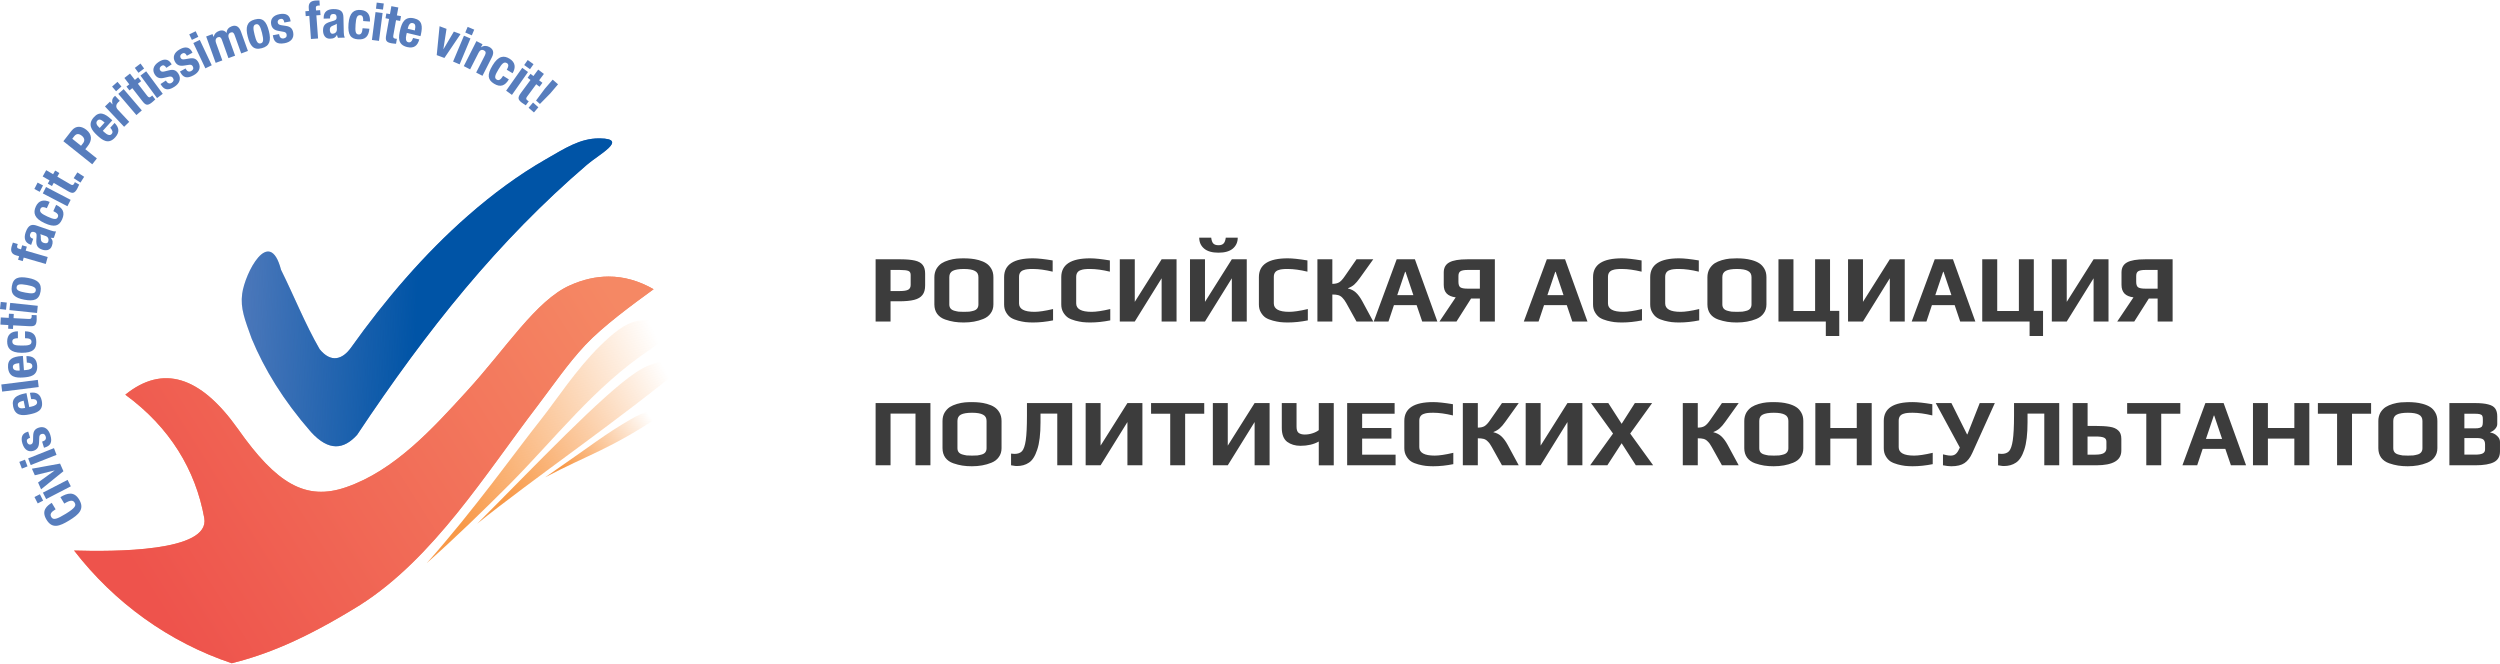 <?xml version="1.0" encoding="UTF-8"?> <svg xmlns="http://www.w3.org/2000/svg" xmlns:xlink="http://www.w3.org/1999/xlink" xmlns:xodm="http://www.corel.com/coreldraw/odm/2003" xml:space="preserve" width="501px" height="133px" version="1.1" style="shape-rendering:geometricPrecision; text-rendering:geometricPrecision; image-rendering:optimizeQuality; fill-rule:evenodd; clip-rule:evenodd" viewBox="0 0 438.72 116.32"> <defs> <style type="text/css"> .fil0 {fill:#3C3C3C;fill-rule:nonzero} .fil2 {fill:#577DBD;fill-rule:nonzero} .fil1 {fill:#F58C6B;fill-rule:nonzero} .fil7 {fill:url(#id0);fill-rule:nonzero} .fil6 {fill:url(#id1);fill-rule:nonzero} .fil5 {fill:url(#id2);fill-rule:nonzero} .fil3 {fill:url(#id3);fill-rule:nonzero} .fil4 {fill:url(#id4);fill-rule:nonzero} </style> <linearGradient id="id0" gradientUnits="userSpaceOnUse" x1="98.52" y1="81.78" x2="112.94" y2="71.41"> <stop offset="0" style="stop-opacity:1; stop-color:#F89948"></stop> <stop offset="1" style="stop-opacity:0; stop-color:#F89948"></stop> </linearGradient> <linearGradient id="id1" gradientUnits="userSpaceOnUse" xlink:href="#id0" x1="88.91" y1="87.78" x2="120.14" y2="71.26"> </linearGradient> <linearGradient id="id2" gradientUnits="userSpaceOnUse" xlink:href="#id0" x1="81.7" y1="93.74" x2="122.55" y2="75.82"> </linearGradient> <linearGradient id="id3" gradientUnits="userSpaceOnUse" x1="73.22" y1="53.56" x2="37.75" y2="52.37"> <stop offset="0" style="stop-opacity:1; stop-color:#0054A6"></stop> <stop offset="1" style="stop-opacity:0; stop-color:#0054A6"></stop> </linearGradient> <linearGradient id="id4" gradientUnits="userSpaceOnUse" x1="28.83" y1="108.13" x2="110.53" y2="56.47"> <stop offset="0" style="stop-opacity:1; stop-color:#EE534C"></stop> <stop offset="1" style="stop-opacity:1; stop-color:#F58864"></stop> </linearGradient> </defs> <g id="Слой_x0020_1">  <g id="_2475754800480"> <path class="fil0" d="M153.66 45.43l4.37 0c1.07,0 1.91,0.08 2.52,0.22 0.63,0.15 1.09,0.4 1.37,0.77 0.29,0.36 0.43,0.87 0.43,1.52l0 2.07c0,0.72 -0.15,1.28 -0.47,1.68 -0.3,0.4 -0.79,0.69 -1.46,0.86 -0.66,0.17 -1.56,0.25 -2.69,0.25l-1.45 0 0 3.55 -2.62 0 0 -10.92zm4.29 5.57c0.68,0 1.16,-0.08 1.44,-0.24 0.28,-0.16 0.42,-0.44 0.42,-0.84l0 -1.75c0,-0.35 -0.13,-0.59 -0.4,-0.7 -0.26,-0.11 -0.76,-0.17 -1.5,-0.17l-1.63 0 0 3.7 1.67 0zm11.18 5.52c-0.6,0 -1.16,-0.04 -1.68,-0.12 -0.51,-0.08 -1.03,-0.21 -1.58,-0.4 -0.6,-0.21 -1.06,-0.53 -1.4,-0.98 -0.33,-0.46 -0.5,-1.01 -0.5,-1.67l0 -4.77c0,-0.54 0.12,-1.02 0.35,-1.45 0.25,-0.42 0.56,-0.76 0.94,-1.01 0.34,-0.21 0.75,-0.39 1.25,-0.54 0.49,-0.14 0.95,-0.23 1.38,-0.27 0.39,-0.03 0.8,-0.05 1.24,-0.05 0.52,0 0.97,0.03 1.35,0.07 0.38,0.04 0.8,0.11 1.28,0.24 0.53,0.15 0.98,0.34 1.32,0.57 0.35,0.22 0.64,0.54 0.88,0.94 0.25,0.42 0.37,0.91 0.37,1.5l0 4.77c0,0.61 -0.16,1.13 -0.49,1.57 -0.31,0.44 -0.75,0.77 -1.31,0.99 -1.01,0.41 -2.14,0.61 -3.4,0.61zm0.03 -1.87c0.37,0 0.68,-0.01 0.93,-0.03 0.26,-0.04 0.52,-0.09 0.79,-0.17 0.27,-0.08 0.47,-0.21 0.61,-0.39 0.14,-0.19 0.21,-0.43 0.21,-0.71l0 -4.79c0,-0.51 -0.2,-0.88 -0.62,-1.09 -0.41,-0.23 -1.06,-0.34 -1.93,-0.34 -0.88,0 -1.52,0.11 -1.94,0.32 -0.41,0.21 -0.62,0.58 -0.62,1.11l0 4.79c0,0.28 0.07,0.52 0.22,0.71 0.15,0.18 0.36,0.31 0.64,0.39 0.27,0.08 0.53,0.13 0.77,0.17 0.26,0.02 0.57,0.03 0.94,0.03zm12.11 1.87c-0.5,0 -0.94,-0.03 -1.33,-0.07 -0.38,-0.05 -0.8,-0.13 -1.26,-0.25 -0.52,-0.14 -0.94,-0.31 -1.28,-0.52 -0.34,-0.23 -0.62,-0.54 -0.84,-0.93 -0.24,-0.39 -0.35,-0.86 -0.35,-1.4l0 -4.79c0,-2.2 1.68,-3.3 5.06,-3.3 0.86,0 2.02,0.13 3.46,0.37l0 1.97c-1.3,-0.31 -2.44,-0.47 -3.43,-0.47 -0.41,0 -0.74,0.01 -0.97,0.04 -0.23,0.02 -0.46,0.07 -0.71,0.16 -0.53,0.18 -0.79,0.58 -0.79,1.2l0 4.64c0,0.99 0.9,1.48 2.71,1.48 0.77,0 1.86,-0.16 3.26,-0.49l0 1.99c-1.2,0.24 -2.38,0.37 -3.53,0.37zm10.03 0c-0.49,0 -0.93,-0.03 -1.32,-0.07 -0.39,-0.05 -0.81,-0.13 -1.27,-0.25 -0.51,-0.14 -0.94,-0.31 -1.27,-0.52 -0.34,-0.23 -0.62,-0.54 -0.85,-0.93 -0.23,-0.39 -0.35,-0.86 -0.35,-1.4l0 -4.79c0,-2.2 1.69,-3.3 5.06,-3.3 0.87,0 2.02,0.13 3.47,0.37l0 1.97c-1.3,-0.31 -2.44,-0.47 -3.43,-0.47 -0.42,0 -0.74,0.01 -0.98,0.04 -0.22,0.02 -0.46,0.07 -0.7,0.16 -0.53,0.18 -0.8,0.58 -0.8,1.2l0 4.64c0,0.99 0.91,1.48 2.71,1.48 0.78,0 1.87,-0.16 3.27,-0.49l0 1.99c-1.2,0.24 -2.38,0.37 -3.54,0.37zm5.21 -11.09l2.63 0 0 7.47 4.71 -7.47 2.62 0 0 10.92 -2.62 0 0 -7.59 -4.71 7.59 -2.63 0 0 -10.92zm12.32 0l2.63 0 0 7.47 4.71 -7.47 2.62 0 0 10.92 -2.62 0 0 -7.59 -4.71 7.59 -2.63 0 0 -10.92zm5 -1.16c-1.11,0 -1.95,-0.24 -2.52,-0.72 -0.58,-0.49 -0.86,-1.13 -0.86,-1.92l2.1 0c0.06,0.48 0.18,0.83 0.37,1.03 0.2,0.2 0.5,0.3 0.91,0.3 0.4,0 0.7,-0.1 0.89,-0.3 0.2,-0.2 0.33,-0.55 0.39,-1.03l2.1 0c0,0.79 -0.29,1.43 -0.86,1.92 -0.57,0.48 -1.41,0.72 -2.52,0.72zm12.15 12.25c-0.49,0 -0.94,-0.03 -1.33,-0.07 -0.38,-0.05 -0.8,-0.13 -1.26,-0.25 -0.52,-0.14 -0.94,-0.31 -1.28,-0.52 -0.34,-0.23 -0.62,-0.54 -0.84,-0.93 -0.24,-0.39 -0.35,-0.86 -0.35,-1.4l0 -4.79c0,-2.2 1.68,-3.3 5.06,-3.3 0.86,0 2.02,0.13 3.46,0.37l0 1.97c-1.3,-0.31 -2.44,-0.47 -3.43,-0.47 -0.41,0 -0.74,0.01 -0.97,0.04 -0.23,0.02 -0.46,0.07 -0.71,0.16 -0.53,0.18 -0.79,0.58 -0.79,1.2l0 4.64c0,0.99 0.9,1.48 2.71,1.48 0.77,0 1.86,-0.16 3.26,-0.49l0 1.99c-1.2,0.24 -2.38,0.37 -3.53,0.37zm5.21 -11.09l2.62 0 0 4.31c0.5,0 0.89,-0.09 1.2,-0.27 0.3,-0.19 0.63,-0.55 0.99,-1.08l2.05 -2.96 2.94 0 -2.35 3.28c-0.36,0.51 -0.69,0.89 -0.99,1.16 -0.29,0.26 -0.66,0.47 -1.1,0.64l0 0.04c0.56,0.13 1.03,0.37 1.4,0.72 0.38,0.35 0.75,0.85 1.11,1.51l1.93 3.57 -2.94 0 -1.78 -3.21c-0.24,-0.43 -0.47,-0.75 -0.69,-0.96 -0.21,-0.23 -0.46,-0.38 -0.73,-0.46 -0.26,-0.08 -0.61,-0.11 -1.04,-0.11l0 4.74 -2.62 0 0 -10.92zm13.91 0l3.2 0 3.94 10.92 -2.66 0 -0.98 -2.88 -3.98 0 -0.96 2.88 -2.59 0 4.03 -10.92zm2.93 6.29l-1.38 -4.1 -0.07 0 -1.38 4.1 2.83 0zm7.43 0.39c-0.7,-0.09 -1.23,-0.31 -1.58,-0.67 -0.35,-0.36 -0.52,-0.87 -0.52,-1.53l0 -2.17c0,-0.83 0.33,-1.42 0.98,-1.77 0.65,-0.36 1.7,-0.54 3.16,-0.54l4.83 0 0 10.92 -2.63 0 0 -4.04 -1.54 0 -2.56 4.04 -2.99 0 2.85 -4.24zm4.24 -1.53l0 -3.28 -2.17 0c-0.58,0 -1,0.08 -1.24,0.23 -0.24,0.15 -0.35,0.43 -0.35,0.83l0 1.03c0,0.47 0.11,0.79 0.33,0.95 0.23,0.16 0.65,0.24 1.26,0.24l2.17 0zm11.75 -5.15l3.2 0 3.93 10.92 -2.66 0 -0.97 -2.88 -3.99 0 -0.96 2.88 -2.59 0 4.04 -10.92zm2.93 6.29l-1.38 -4.1 -0.07 0 -1.38 4.1 2.83 0zm10.24 4.8c-0.49,0 -0.94,-0.03 -1.33,-0.07 -0.38,-0.05 -0.8,-0.13 -1.26,-0.25 -0.52,-0.14 -0.94,-0.31 -1.28,-0.52 -0.34,-0.23 -0.62,-0.54 -0.84,-0.93 -0.24,-0.39 -0.35,-0.86 -0.35,-1.4l0 -4.79c0,-2.2 1.68,-3.3 5.06,-3.3 0.86,0 2.02,0.13 3.46,0.37l0 1.97c-1.3,-0.31 -2.44,-0.47 -3.43,-0.47 -0.41,0 -0.74,0.01 -0.97,0.04 -0.23,0.02 -0.46,0.07 -0.71,0.16 -0.52,0.18 -0.79,0.58 -0.79,1.2l0 4.64c0,0.99 0.9,1.48 2.71,1.48 0.77,0 1.86,-0.16 3.26,-0.49l0 1.99c-1.2,0.24 -2.37,0.37 -3.53,0.37zm10.04 0c-0.5,0 -0.94,-0.03 -1.33,-0.07 -0.38,-0.05 -0.8,-0.13 -1.26,-0.25 -0.52,-0.14 -0.95,-0.31 -1.28,-0.52 -0.34,-0.23 -0.62,-0.54 -0.84,-0.93 -0.24,-0.39 -0.36,-0.86 -0.36,-1.4l0 -4.79c0,-2.2 1.69,-3.3 5.07,-3.3 0.86,0 2.01,0.13 3.46,0.37l0 1.97c-1.3,-0.31 -2.44,-0.47 -3.43,-0.47 -0.42,0 -0.74,0.01 -0.98,0.04 -0.22,0.02 -0.46,0.07 -0.7,0.16 -0.53,0.18 -0.79,0.58 -0.79,1.2l0 4.64c0,0.99 0.9,1.48 2.71,1.48 0.77,0 1.86,-0.16 3.26,-0.49l0 1.99c-1.2,0.24 -2.38,0.37 -3.53,0.37zm10.13 0c-0.6,0 -1.16,-0.04 -1.68,-0.12 -0.5,-0.08 -1.03,-0.21 -1.58,-0.4 -0.59,-0.21 -1.06,-0.53 -1.4,-0.98 -0.33,-0.46 -0.5,-1.01 -0.5,-1.67l0 -4.77c0,-0.54 0.12,-1.02 0.35,-1.45 0.25,-0.42 0.56,-0.76 0.94,-1.01 0.34,-0.21 0.76,-0.39 1.25,-0.54 0.49,-0.14 0.95,-0.23 1.38,-0.27 0.39,-0.03 0.81,-0.05 1.24,-0.05 0.52,0 0.97,0.03 1.35,0.07 0.38,0.04 0.81,0.11 1.28,0.24 0.54,0.15 0.98,0.34 1.33,0.57 0.34,0.22 0.64,0.54 0.87,0.94 0.25,0.42 0.37,0.91 0.37,1.5l0 4.77c0,0.61 -0.16,1.13 -0.49,1.57 -0.31,0.44 -0.75,0.77 -1.31,0.99 -1.01,0.41 -2.14,0.61 -3.4,0.61zm0.04 -1.87c0.37,0 0.68,-0.01 0.92,-0.03 0.26,-0.04 0.52,-0.09 0.79,-0.17 0.27,-0.08 0.47,-0.21 0.61,-0.39 0.14,-0.19 0.22,-0.43 0.22,-0.71l0 -4.79c0,-0.51 -0.21,-0.88 -0.63,-1.09 -0.41,-0.23 -1.06,-0.34 -1.93,-0.34 -0.87,0 -1.52,0.11 -1.93,0.32 -0.42,0.21 -0.63,0.58 -0.63,1.11l0 4.79c0,0.28 0.08,0.52 0.22,0.71 0.15,0.18 0.36,0.31 0.64,0.39 0.27,0.08 0.53,0.13 0.77,0.17 0.26,0.02 0.58,0.03 0.95,0.03zm15.58 1.7l-8.31 0 0 -10.92 2.63 0 0 9.07 3.8 0 0 -9.07 2.62 0 0 9.05 1.62 0 0 4.41 -2.36 0 0 -2.54zm3.9 -10.92l2.62 0 0 7.47 4.71 -7.47 2.62 0 0 10.92 -2.62 0 0 -7.59 -4.71 7.59 -2.62 0 0 -10.92zm15.21 0l3.2 0 3.93 10.92 -2.66 0 -0.97 -2.88 -3.99 0 -0.96 2.88 -2.59 0 4.04 -10.92zm2.93 6.29l-1.38 -4.1 -0.07 0 -1.38 4.1 2.83 0zm13.72 4.63l-8.31 0 0 -10.92 2.63 0 0 9.07 3.8 0 0 -9.07 2.62 0 0 9.05 1.62 0 0 4.41 -2.36 0 0 -2.54zm3.9 -10.92l2.62 0 0 7.47 4.71 -7.47 2.62 0 0 10.92 -2.62 0 0 -7.59 -4.71 7.59 -2.62 0 0 -10.92zm14.33 6.68c-0.7,-0.09 -1.23,-0.31 -1.58,-0.67 -0.34,-0.36 -0.52,-0.87 -0.52,-1.53l0 -2.17c0,-0.83 0.33,-1.42 0.98,-1.77 0.65,-0.36 1.7,-0.54 3.16,-0.54l4.83 0 0 10.92 -2.63 0 0 -4.04 -1.54 0 -2.56 4.04 -2.99 0 2.85 -4.24zm4.24 -1.53l0 -3.28 -2.17 0c-0.58,0 -1,0.08 -1.24,0.23 -0.24,0.15 -0.35,0.43 -0.35,0.83l0 1.03c0,0.47 0.11,0.79 0.33,0.95 0.23,0.16 0.65,0.24 1.26,0.24l2.17 0zm-224.98 20.08l9.62 0 0 10.92 -2.62 0 0 -9.07 -4.38 0 0 9.07 -2.62 0 0 -10.92zm16.9 11.09c-0.6,0 -1.17,-0.04 -1.68,-0.12 -0.51,-0.08 -1.03,-0.21 -1.58,-0.4 -0.6,-0.21 -1.06,-0.53 -1.4,-0.98 -0.33,-0.46 -0.5,-1.01 -0.5,-1.67l0 -4.77c0,-0.54 0.11,-1.02 0.35,-1.45 0.25,-0.42 0.56,-0.76 0.94,-1.01 0.34,-0.21 0.75,-0.39 1.25,-0.54 0.49,-0.14 0.95,-0.23 1.38,-0.27 0.39,-0.03 0.8,-0.05 1.24,-0.05 0.52,0 0.96,0.03 1.35,0.07 0.38,0.04 0.8,0.11 1.27,0.24 0.54,0.15 0.99,0.34 1.33,0.57 0.35,0.22 0.64,0.54 0.88,0.94 0.24,0.42 0.37,0.91 0.37,1.5l0 4.77c0,0.61 -0.16,1.13 -0.49,1.57 -0.31,0.44 -0.75,0.77 -1.31,0.99 -1.01,0.41 -2.14,0.61 -3.4,0.61zm0.03 -1.87c0.37,0 0.68,-0.01 0.93,-0.03 0.26,-0.04 0.52,-0.09 0.79,-0.17 0.27,-0.08 0.47,-0.21 0.61,-0.39 0.14,-0.19 0.21,-0.42 0.21,-0.71l0 -4.79c0,-0.51 -0.2,-0.88 -0.62,-1.09 -0.41,-0.23 -1.06,-0.34 -1.93,-0.34 -0.88,0 -1.52,0.11 -1.94,0.32 -0.41,0.21 -0.62,0.58 -0.62,1.11l0 4.79c0,0.29 0.07,0.52 0.22,0.71 0.15,0.18 0.36,0.31 0.64,0.39 0.27,0.08 0.53,0.13 0.77,0.17 0.26,0.02 0.57,0.03 0.94,0.03zm7.85 1.83c-0.18,0 -0.37,-0.02 -0.57,-0.06 -0.2,-0.04 -0.35,-0.06 -0.44,-0.07l0 -2.05c0.25,0.03 0.46,0.05 0.62,0.05 0.57,0 1,-0.16 1.3,-0.47 0.3,-0.33 0.52,-0.97 0.66,-1.92 0.14,-0.95 0.21,-2.4 0.21,-4.34l0 -2.19 7.94 0 0 10.92 -2.62 0 0 -9.07 -2.94 0 0 1.52c0,2.07 -0.19,3.67 -0.58,4.81 -0.37,1.13 -0.85,1.89 -1.46,2.28 -0.59,0.4 -1.3,0.59 -2.12,0.59zm12.08 -11.05l2.62 0 0 7.47 4.71 -7.47 2.63 0 0 10.92 -2.63 0 0 -7.59 -4.71 7.59 -2.62 0 0 -10.92zm14.84 1.87l-3.36 0 0 -1.87 9.33 0 0 1.87 -3.35 0 0 9.05 -2.62 0 0 -9.05zm7.48 -1.87l2.62 0 0 7.47 4.71 -7.47 2.63 0 0 10.92 -2.63 0 0 -7.59 -4.71 7.59 -2.62 0 0 -10.92zm18.59 6.75c-0.89,0.5 -1.96,0.75 -3.21,0.75 -0.92,0 -1.7,-0.23 -2.34,-0.7 -0.62,-0.48 -0.94,-1.3 -0.94,-2.44l0 -4.36 2.59 0 0 4.16c0,0.54 0.13,0.9 0.39,1.09 0.27,0.18 0.62,0.27 1.04,0.27 0.47,0 0.93,-0.07 1.38,-0.22 0.45,-0.14 0.81,-0.33 1.09,-0.55l0 -4.75 2.63 0 0 10.92 -2.63 0 0 -4.17zm4.98 -6.75l8.33 0 0 1.87 -5.7 0 0 2.51 5.14 0 0 1.86 -5.14 0 0 2.81 5.87 0 0 1.87 -8.5 0 0 -10.92zm15.1 11.09c-0.5,0 -0.94,-0.03 -1.33,-0.07 -0.39,-0.05 -0.81,-0.13 -1.26,-0.25 -0.52,-0.14 -0.95,-0.31 -1.28,-0.52 -0.34,-0.23 -0.62,-0.54 -0.84,-0.93 -0.24,-0.39 -0.36,-0.86 -0.36,-1.4l0 -4.79c0,-2.2 1.69,-3.3 5.07,-3.3 0.86,0 2.01,0.13 3.46,0.37l0 1.97c-1.3,-0.31 -2.44,-0.47 -3.43,-0.47 -0.42,0 -0.74,0.01 -0.98,0.04 -0.22,0.02 -0.46,0.07 -0.7,0.16 -0.53,0.18 -0.79,0.58 -0.79,1.2l0 4.64c0,0.99 0.9,1.48 2.7,1.48 0.78,0 1.87,-0.16 3.27,-0.49l0 1.99c-1.2,0.24 -2.38,0.37 -3.53,0.37zm5.2 -11.09l2.63 0 0 4.31c0.49,0 0.89,-0.09 1.19,-0.27 0.3,-0.19 0.64,-0.55 0.99,-1.08l2.06 -2.96 2.94 0 -2.35 3.28c-0.36,0.51 -0.69,0.89 -1,1.16 -0.29,0.26 -0.65,0.47 -1.09,0.64l0 0.04c0.56,0.13 1.03,0.37 1.4,0.72 0.38,0.35 0.75,0.85 1.11,1.51l1.93 3.57 -2.94 0 -1.79 -3.21c-0.23,-0.43 -0.46,-0.75 -0.69,-0.96 -0.21,-0.23 -0.45,-0.38 -0.72,-0.46 -0.27,-0.07 -0.62,-0.11 -1.04,-0.11l0 4.74 -2.63 0 0 -10.92zm11.03 0l2.62 0 0 7.47 4.71 -7.47 2.62 0 0 10.92 -2.62 0 0 -7.59 -4.71 7.59 -2.62 0 0 -10.92zm15.33 5.35l-3.86 -5.35 3.03 0 2.34 3.64 2.32 -3.64 3.03 0 -3.85 5.35 4.03 5.57 -3.04 0 -2.49 -3.87 -2.51 3.87 -3.02 0 4.02 -5.57zm12.24 -5.35l2.63 0 0 4.31c0.49,0 0.89,-0.09 1.19,-0.27 0.31,-0.19 0.64,-0.55 1,-1.08l2.05 -2.96 2.94 0 -2.35 3.28c-0.36,0.51 -0.69,0.89 -1,1.16 -0.29,0.26 -0.65,0.47 -1.09,0.64l0 0.04c0.56,0.13 1.03,0.37 1.4,0.72 0.38,0.35 0.75,0.85 1.11,1.51l1.93 3.57 -2.94 0 -1.79 -3.21c-0.23,-0.43 -0.46,-0.75 -0.69,-0.96 -0.21,-0.23 -0.45,-0.38 -0.72,-0.46 -0.27,-0.07 -0.61,-0.11 -1.04,-0.11l0 4.74 -2.63 0 0 -10.92zm15.96 11.09c-0.61,0 -1.17,-0.04 -1.69,-0.12 -0.5,-0.08 -1.03,-0.21 -1.58,-0.4 -0.59,-0.21 -1.06,-0.53 -1.39,-0.98 -0.34,-0.46 -0.51,-1.01 -0.51,-1.67l0 -4.77c0,-0.54 0.12,-1.02 0.35,-1.45 0.25,-0.42 0.57,-0.76 0.95,-1.01 0.33,-0.21 0.75,-0.39 1.24,-0.54 0.49,-0.14 0.95,-0.23 1.38,-0.27 0.39,-0.03 0.81,-0.05 1.25,-0.05 0.51,0 0.96,0.03 1.34,0.07 0.38,0.04 0.81,0.11 1.28,0.24 0.54,0.15 0.98,0.34 1.33,0.57 0.35,0.22 0.64,0.54 0.87,0.94 0.25,0.42 0.37,0.91 0.37,1.5l0 4.77c0,0.61 -0.16,1.13 -0.49,1.57 -0.31,0.44 -0.75,0.77 -1.31,0.99 -1.01,0.41 -2.14,0.61 -3.39,0.61zm0.03 -1.87c0.37,0 0.68,-0.01 0.92,-0.03 0.26,-0.04 0.53,-0.09 0.79,-0.17 0.27,-0.08 0.48,-0.21 0.61,-0.39 0.15,-0.19 0.22,-0.42 0.22,-0.71l0 -4.79c0,-0.51 -0.21,-0.88 -0.62,-1.09 -0.42,-0.23 -1.06,-0.34 -1.94,-0.34 -0.87,0 -1.52,0.11 -1.93,0.32 -0.42,0.21 -0.62,0.58 -0.62,1.11l0 4.79c0,0.29 0.07,0.52 0.21,0.71 0.15,0.18 0.36,0.31 0.64,0.39 0.27,0.08 0.53,0.13 0.78,0.17 0.26,0.02 0.57,0.03 0.94,0.03zm7.27 -9.22l2.63 0 0 4.38 4.64 0 0 -4.38 2.62 0 0 10.92 -2.62 0 0 -4.68 -4.64 0 0 4.68 -2.63 0 0 -10.92zm17.07 11.09c-0.49,0 -0.94,-0.03 -1.33,-0.07 -0.38,-0.05 -0.8,-0.13 -1.26,-0.25 -0.52,-0.14 -0.94,-0.31 -1.28,-0.52 -0.34,-0.23 -0.62,-0.54 -0.84,-0.93 -0.24,-0.39 -0.35,-0.86 -0.35,-1.4l0 -4.79c0,-2.2 1.68,-3.3 5.06,-3.3 0.86,0 2.02,0.13 3.46,0.37l0 1.97c-1.3,-0.31 -2.44,-0.47 -3.43,-0.47 -0.41,0 -0.74,0.01 -0.97,0.04 -0.23,0.02 -0.46,0.07 -0.71,0.16 -0.53,0.18 -0.79,0.58 -0.79,1.2l0 4.64c0,0.99 0.9,1.48 2.71,1.48 0.77,0 1.86,-0.16 3.26,-0.49l0 1.99c-1.2,0.24 -2.38,0.37 -3.53,0.37zm6.79 0c-0.4,0 -0.89,-0.06 -1.46,-0.17l0 -1.92c0.23,0.06 0.46,0.11 0.69,0.15 0.23,0.05 0.45,0.07 0.67,0.07 0.31,0 0.57,-0.07 0.79,-0.22 0.22,-0.16 0.41,-0.39 0.57,-0.71l0.24 -0.48 -4.23 -7.81 2.75 0 2.74 5.49 0.07 0 2.16 -5.49 2.65 0 -3.96 8.77c-0.36,0.8 -0.81,1.39 -1.36,1.76 -0.55,0.37 -1.32,0.56 -2.32,0.56zm9.22 -0.04c-0.18,0 -0.37,-0.02 -0.57,-0.06 -0.2,-0.04 -0.35,-0.06 -0.44,-0.07l0 -2.05c0.25,0.03 0.46,0.05 0.63,0.05 0.56,0 0.99,-0.16 1.29,-0.47 0.3,-0.33 0.52,-0.97 0.66,-1.92 0.14,-0.95 0.22,-2.4 0.22,-4.34l0 -2.19 7.93 0 0 10.92 -2.62 0 0 -9.07 -2.94 0 0 1.52c0,2.07 -0.19,3.67 -0.57,4.81 -0.37,1.13 -0.86,1.89 -1.47,2.28 -0.59,0.4 -1.3,0.59 -2.12,0.59zm12.08 -11.05l2.62 0 0 4.01 1.31 0c1.08,0 1.93,0.05 2.56,0.15 0.64,0.09 1.14,0.3 1.5,0.64 0.37,0.32 0.55,0.81 0.55,1.48l0 2.05c0,1.73 -1.47,2.59 -4.4,2.59l-4.14 0 0 -10.92zm4.02 9.05c0.66,0 1.14,-0.09 1.44,-0.27 0.31,-0.19 0.46,-0.47 0.46,-0.86l0 -1.16c0,-0.34 -0.15,-0.58 -0.44,-0.7 -0.29,-0.13 -0.77,-0.19 -1.43,-0.19l-1.44 0 0 3.18 1.41 0zm8.9 -7.18l-3.36 0 0 -1.87 9.33 0 0 1.87 -3.35 0 0 9.05 -2.62 0 0 -9.05zm10.37 -1.87l3.2 0 3.94 10.92 -2.66 0 -0.98 -2.88 -3.98 0 -0.96 2.88 -2.59 0 4.03 -10.92zm2.93 6.29l-1.38 -4.1 -0.07 0 -1.38 4.1 2.83 0zm5.42 -6.29l2.62 0 0 4.38 4.64 0 0 -4.38 2.63 0 0 10.92 -2.63 0 0 -4.68 -4.64 0 0 4.68 -2.62 0 0 -10.92zm14.76 1.87l-3.37 0 0 -1.87 9.34 0 0 1.87 -3.35 0 0 9.05 -2.62 0 0 -9.05zm12.4 9.22c-0.6,0 -1.16,-0.04 -1.68,-0.12 -0.5,-0.08 -1.03,-0.21 -1.58,-0.4 -0.59,-0.21 -1.06,-0.53 -1.4,-0.98 -0.33,-0.46 -0.5,-1.01 -0.5,-1.67l0 -4.77c0,-0.54 0.12,-1.02 0.35,-1.45 0.25,-0.42 0.56,-0.76 0.95,-1.01 0.33,-0.21 0.75,-0.39 1.24,-0.54 0.49,-0.14 0.95,-0.23 1.38,-0.27 0.39,-0.03 0.81,-0.05 1.24,-0.05 0.52,0 0.97,0.03 1.35,0.07 0.38,0.04 0.81,0.11 1.28,0.24 0.54,0.15 0.98,0.34 1.33,0.57 0.35,0.22 0.64,0.54 0.87,0.94 0.25,0.42 0.37,0.91 0.37,1.5l0 4.77c0,0.61 -0.16,1.13 -0.49,1.57 -0.31,0.44 -0.75,0.77 -1.31,0.99 -1.01,0.41 -2.14,0.61 -3.4,0.61zm0.04 -1.87c0.37,0 0.68,-0.01 0.92,-0.03 0.26,-0.04 0.52,-0.09 0.79,-0.17 0.27,-0.08 0.47,-0.21 0.61,-0.39 0.15,-0.19 0.22,-0.42 0.22,-0.71l0 -4.79c0,-0.51 -0.21,-0.88 -0.62,-1.09 -0.42,-0.23 -1.06,-0.34 -1.94,-0.34 -0.87,0 -1.52,0.11 -1.93,0.32 -0.42,0.21 -0.63,0.58 -0.63,1.11l0 4.79c0,0.29 0.08,0.52 0.22,0.71 0.15,0.18 0.36,0.31 0.64,0.39 0.27,0.08 0.53,0.13 0.78,0.17 0.25,0.02 0.57,0.03 0.94,0.03zm7.27 -9.22l4.43 0c1.04,0 1.84,0.08 2.4,0.24 0.57,0.14 0.98,0.38 1.21,0.72 0.24,0.33 0.36,0.79 0.36,1.38l0 1.35c0,0.3 -0.13,0.58 -0.37,0.85 -0.24,0.27 -0.52,0.46 -0.84,0.56l0 0.08c0.42,0.05 0.81,0.23 1.16,0.56 0.35,0.31 0.53,0.67 0.53,1.06l0 1.68c0,0.89 -0.35,1.51 -1.05,1.88 -0.71,0.37 -1.8,0.56 -3.29,0.56l-4.54 0 0 -10.92zm4.43 4.44c0.41,0 0.72,-0.03 0.92,-0.1 0.2,-0.07 0.34,-0.17 0.41,-0.32 0.07,-0.15 0.11,-0.38 0.11,-0.67l0 -0.54c0,-0.26 -0.03,-0.45 -0.1,-0.57 -0.06,-0.13 -0.2,-0.23 -0.42,-0.29 -0.2,-0.05 -0.52,-0.08 -0.97,-0.08l-1.75 0 0 2.57 1.8 0zm0.06 4.61c0.64,0 1.1,-0.07 1.37,-0.22 0.27,-0.14 0.4,-0.38 0.4,-0.7l0 -0.88c0,-0.4 -0.11,-0.69 -0.32,-0.86 -0.2,-0.16 -0.57,-0.25 -1.09,-0.25l-2.22 0 0 2.91 1.86 0z"></path> <path class="fil1" d="M100 50.01c-5.93,2.65 -11.09,10.93 -18.09,18.58 -5.99,6.56 -12.66,13.91 -21.18,16.84 -7.06,2.44 -12.22,-0.61 -18.99,-10.25 -6.61,-9.3 -13.19,-11.29 -19.75,-5.99 7.83,5.72 12.33,13.21 13.85,21.64 1.11,5.98 -16.04,5.91 -22.84,5.71 7.02,9.1 16.61,16.07 27.67,19.78 5.75,-1.45 12.33,-3.91 22.51,-10.22 12.94,-8.23 22.02,-23.03 31.19,-35.02 2.74,-3.6 5.23,-7.28 8.32,-10.59 3.1,-3.3 8.24,-7.07 12.01,-9.81 -2.63,-1.5 -5.26,-2.22 -7.89,-2.22 -2.27,0 -4.54,0.53 -6.81,1.55z"></path> <path class="fil2" d="M95.7 27.93c-4.59,2.63 -9.13,5.95 -13.6,9.87 -7.67,6.72 -14.57,14.8 -20.49,23.12 -1.55,2.17 -3.57,2.69 -5.52,0.28 -2.59,-4.5 -4.48,-9.31 -6.77,-13.92 -2.04,-7.8 -6.34,0.58 -6.82,4.19 -0.35,2.57 0.48,4.58 1.67,7.89 2.21,5.33 5.51,10.77 10.41,16.38 3.15,3.44 5.74,3.07 8.08,0.51 12.32,-18.53 24.77,-34.05 40.32,-47.39 1.99,-1.75 7.43,-4.57 2.31,-4.65 -0.05,0 -0.11,0 -0.16,0 -3.37,0 -5.99,1.75 -9.43,3.72z"></path> <path class="fil3" d="M95.7 27.93c-4.59,2.63 -9.13,5.95 -13.6,9.87 -7.67,6.72 -14.56,14.8 -20.49,23.12 -1.55,2.17 -3.57,2.69 -5.52,0.28 -2.59,-4.5 -4.48,-9.31 -6.77,-13.92 -2.04,-7.8 -6.34,0.58 -6.82,4.19 -0.35,2.57 0.48,4.58 1.67,7.89 2.21,5.33 5.51,10.77 10.41,16.38 3.15,3.44 5.74,3.07 8.08,0.51 12.32,-18.53 24.77,-34.05 40.32,-47.39 1.99,-1.75 7.43,-4.57 2.31,-4.65 -0.05,0 -0.11,0 -0.16,0 -3.37,0 -5.99,1.75 -9.43,3.72z"></path> <path class="fil4" d="M100 50.01c-5.93,2.65 -11.09,10.93 -18.09,18.58 -5.99,6.56 -12.66,13.91 -21.18,16.84 -7.06,2.44 -12.22,-0.61 -18.99,-10.25 -6.61,-9.3 -13.19,-11.29 -19.75,-5.99 7.83,5.72 12.33,13.21 13.86,21.64 1.1,5.98 -16.05,5.91 -22.85,5.71 7.02,9.1 16.61,16.07 27.67,19.78 5.75,-1.45 12.33,-3.91 22.51,-10.22 12.94,-8.23 22.02,-23.03 31.19,-35.02 2.74,-3.6 5.23,-7.28 8.32,-10.59 3.09,-3.3 8.24,-7.07 12.01,-9.81 -2.63,-1.5 -5.26,-2.22 -7.89,-2.22 -2.27,0 -4.54,0.53 -6.81,1.55z"></path> <path class="fil5" d="M74.9 98.74c8.42,-9.48 15.32,-19.26 20.15,-25.35 2.43,-3.07 6.15,-8.75 10.21,-12.72 2.28,-2.23 4.39,-4.05 6.73,-4.45 2.28,-0.38 4.67,-0.01 6.65,1.01 -1.19,1.61 -3.27,3.17 -4.54,4.02 -9.9,6.63 -16.52,15.49 -24.85,23.84 -4.38,4.38 -9.15,9.03 -14.35,13.65z"></path> <path class="fil6" d="M83.73 91.84c10.23,-10.23 21.9,-22.6 27.92,-26.6 3.25,-2.15 6.51,-2.46 8.51,-1.18 -11.26,9.38 -26.75,19.97 -36.43,27.78z"></path> <path class="fil7" d="M95.67 83.69c8.63,-5.96 10.37,-7.48 15,-10.17 2.51,-1.45 4.13,-1.94 5.52,-0.84 -9.15,6.14 -12.78,6.91 -20.52,11.01z"></path> <path class="fil2" d="M9.08 88.17c-0.8,0.49 -1.9,1.33 -0.93,2.94 1.01,1.69 2.32,1.17 4.01,0.14 1.67,-1.03 2.74,-1.97 1.73,-3.66 -0.89,-1.48 -2.09,-1.15 -3.29,-0.42l0.68 1.13c1.2,-0.74 1.58,-0.55 1.82,-0.15 0.29,0.48 0.13,0.9 -1.54,1.93 -1.57,0.96 -2.21,1.16 -2.55,0.6 -0.31,-0.51 -0.06,-0.89 0.75,-1.38l-0.68 -1.13zm-1.51 -0.39l-0.57 -1.12 -0.95 0.49 0.57 1.12 0.95 -0.49zm4.86 -2.51l-0.57 -1.13 -4.33 2.24 0.57 1.13 4.33 -2.24zm-2.87 -2.78l0.01 0.02 -2.89 2.09 0.53 1.2 3.92 -3.18 -0.59 -1.34 -4.94 0.9 0.51 1.15 3.45 -0.84zm-4.73 -0.72l-0.45 -1.18 -0.99 0.39 0.45 1.18 0.99 -0.39zm5.09 -2.02l-0.45 -1.18 -4.53 1.8 0.45 1.17 4.53 -1.79zm-2.2 -1.25l0.16 -0.05c0.9,-0.28 1.37,-0.83 0.95,-2.19 -0.31,-1.02 -1.02,-1.6 -1.99,-1.3 -0.7,0.22 -1,0.62 -1.02,1.46l-0.02 0.8c0,0.45 -0.15,0.62 -0.38,0.7 -0.34,0.1 -0.58,-0.11 -0.68,-0.42 -0.12,-0.39 0.07,-0.6 0.54,-0.75l-0.33 -1.08 -0.19 0.06c-0.84,0.26 -1.16,0.92 -0.83,2.02 0.37,1.23 1.17,1.53 1.93,1.29 0.65,-0.2 0.96,-0.67 0.99,-1.41l0.04 -0.94c0.01,-0.26 0.09,-0.51 0.39,-0.6 0.38,-0.12 0.63,0.06 0.74,0.44 0.13,0.41 -0.07,0.71 -0.48,0.84l-0.15 0.05 0.33 1.08zm-3.08 -9.59l-0.27 0.06c-1.47,0.3 -2.36,0.82 -2.07,2.26 0.33,1.67 1.57,1.68 2.85,1.42 1.18,-0.24 2.54,-0.59 2.18,-2.39 -0.24,-1.19 -0.96,-1.58 -2.08,-1.4l0.22 1.11c0.62,-0.05 0.94,0.06 1.03,0.48 0.09,0.46 -0.42,0.72 -0.99,0.83l-0.38 0.08 -0.49 -2.45zm-0.23 2.6l-0.19 0.04c-0.46,0.09 -0.98,0.05 -1.08,-0.44 -0.1,-0.52 0.29,-0.69 1.01,-0.87l0.26 1.27zm2.38 -3.66l-0.15 -1.26 -6.41 0.81 0.15 1.25 6.41 -0.8zm-2.77 -5.46l-0.28 0.02c-1.49,0.12 -2.43,0.52 -2.33,1.99 0.12,1.7 1.35,1.86 2.65,1.77 1.21,-0.09 2.59,-0.27 2.46,-2.09 -0.09,-1.21 -0.75,-1.69 -1.89,-1.66l0.08 1.14c0.62,0.02 0.93,0.17 0.96,0.6 0.04,0.46 -0.5,0.66 -1.08,0.7l-0.39 0.03 -0.18 -2.5zm-0.56 2.55l-0.19 0.02c-0.46,0.03 -0.97,-0.08 -1.01,-0.58 -0.04,-0.52 0.37,-0.64 1.11,-0.73l0.09 1.29zm-0.32 -6.87c-1.16,-0.01 -1.88,0.59 -1.88,1.76 -0.01,1.17 0.55,2 2.55,2.01 1.95,0 2.56,-0.62 2.56,-1.88 0.01,-1.35 -0.7,-1.88 -1.98,-1.89l0 1.21c0.79,0 1.14,0.19 1.14,0.62 -0.01,0.56 -0.5,0.68 -1.71,0.67 -1.12,0 -1.66,-0.1 -1.66,-0.73 0,-0.47 0.51,-0.56 0.98,-0.56l0 -1.21zm-1.68 -1.1l-0.03 0.64 0.85 0.05 0.03 -0.64 2.78 0.15c0.98,0.05 1.29,-0.11 1.35,-1.1 0.01,-0.29 0,-0.54 -0.01,-0.83l-0.87 -0.04c0,0.08 0.01,0.18 0,0.28 -0.02,0.37 -0.16,0.44 -0.55,0.42l-2.63 -0.14 0.04 -0.74 -0.85 -0.04 -0.04 0.73 -1.39 -0.08 -0.07 1.26 1.39 0.08zm-0.4 -2.69l0.13 -1.26 -1.06 -0.11 -0.13 1.25 1.06 0.12zm5.44 0.57l0.13 -1.26 -4.84 -0.51 -0.13 1.26 4.84 0.51zm-2.24 -2.33c1.67,0.31 2.62,0.04 2.86,-1.45 0.25,-1.42 -0.54,-2.07 -2.18,-2.37 -1.67,-0.31 -2.62,-0.05 -2.86,1.44 -0.25,1.42 0.54,2.08 2.18,2.38zm0.22 -1.24c-0.98,-0.18 -1.67,-0.37 -1.56,-0.98 0.09,-0.51 0.6,-0.58 1.8,-0.36 1.2,0.22 1.65,0.47 1.56,0.98 -0.1,0.61 -0.82,0.53 -1.8,0.36zm3.55 -5.03l0.34 -1.22 -3.86 -1.12 0.2 -0.7 -0.82 -0.24 -0.2 0.71 -0.41 -0.12c-0.27,-0.08 -0.34,-0.23 -0.24,-0.58 0.04,-0.14 0.08,-0.23 0.08,-0.23l-0.86 -0.25c-0.08,0.22 -0.15,0.43 -0.21,0.64 -0.22,0.79 -0.08,1.35 0.77,1.6l0.53 0.15 -0.18 0.62 0.82 0.24 0.17 -0.62 3.87 1.12zm-2.2 -4.42l-0.13 -0.05c-0.36,-0.12 -0.53,-0.39 -0.41,-0.76 0.14,-0.41 0.4,-0.48 0.75,-0.36 0.31,0.11 0.41,0.28 0.38,0.73l-0.04 0.6c-0.06,0.97 0.16,1.45 1.04,1.75 0.61,0.21 1.41,0.16 1.69,-0.67 0.2,-0.59 0.19,-0.96 -0.19,-1.4l0 -0.02c0.17,0.02 0.36,0.05 0.53,0.02l0.38 -1.14c-0.31,0.02 -0.5,-0.01 -0.93,-0.16l-2.43 -0.84c-0.83,-0.29 -1.5,-0.22 -1.98,1.2 -0.3,0.91 -0.19,1.77 0.87,2.13l0.11 0.04 0.36 -1.07zm2.17 -0.49c0.52,0.17 0.58,0.66 0.47,0.98 -0.11,0.32 -0.45,0.35 -0.8,0.23 -0.28,-0.1 -0.5,-0.25 -0.51,-0.76l0 -0.29c-0.01,-0.17 -0.03,-0.33 -0.08,-0.48l0.92 0.32zm0.72 -5.98c-1.06,-0.48 -1.96,-0.25 -2.44,0.82 -0.48,1.07 -0.3,2.05 1.52,2.89 1.78,0.82 2.58,0.51 3.1,-0.64 0.55,-1.23 0.11,-2.01 -1.05,-2.55l-0.49 1.1c0.73,0.34 0.96,0.65 0.79,1.04 -0.23,0.51 -0.73,0.41 -1.83,-0.09 -1.02,-0.48 -1.47,-0.79 -1.22,-1.36 0.2,-0.44 0.69,-0.31 1.12,-0.11l0.5 -1.1zm-1.75 -1.77l0.58 -1.12 -0.95 -0.5 -0.57 1.12 0.94 0.5zm4.86 2.53l0.57 -1.12 -4.32 -2.26 -0.57 1.13 4.32 2.25zm-3.13 -4.53l-0.32 0.56 0.74 0.43 0.31 -0.56 2.42 1.41c0.84,0.5 1.2,0.49 1.69,-0.36 0.14,-0.26 0.24,-0.49 0.36,-0.75l-0.76 -0.43c-0.03,0.07 -0.07,0.16 -0.12,0.25 -0.18,0.32 -0.35,0.32 -0.68,0.12l-2.28 -1.33 0.36 -0.64 -0.74 -0.43 -0.36 0.64 -1.21 -0.71 -0.62 1.1 1.21 0.7zm4.23 -0.4l1.19 0.78 0.65 -1.02 -1.19 -0.77 -0.65 1.01zm-0.25 -6.91l0.33 -0.43c0.41,-0.52 0.84,-0.5 1.35,-0.1 0.51,0.41 0.54,0.89 0.22,1.3l-0.36 0.46 -1.54 -1.23zm3.51 4.48l0.81 -1.03 -2.03 -1.62 0.43 -0.55c0.77,-0.98 0.8,-2.02 -0.25,-2.86 -0.76,-0.6 -1.8,-0.86 -2.62,0.2l-1.41 1.81 5.07 4.05zm3.52 -7.72l-0.21 -0.19c-1.1,-1.02 -2.05,-1.45 -3.03,-0.35 -1.13,1.26 -0.4,2.27 0.56,3.16 0.9,0.83 1.97,1.72 3.19,0.37 0.81,-0.9 0.69,-1.72 -0.11,-2.53l-0.76 0.84c0.41,0.48 0.52,0.8 0.23,1.12 -0.31,0.35 -0.82,0.09 -1.25,-0.31l-0.29 -0.26 1.67 -1.85zm-2.21 1.34l-0.14 -0.13c-0.35,-0.31 -0.62,-0.77 -0.29,-1.14 0.35,-0.39 0.72,-0.17 1.29,0.32l-0.86 0.95zm4.28 -0.2l0.9 -0.87 -2.01 -2.15c-0.45,-0.47 -0.25,-0.98 0.06,-1.28 0.1,-0.1 0.19,-0.18 0.29,-0.26l-0.82 -0.88c-0.06,0.05 -0.12,0.1 -0.17,0.15 -0.38,0.36 -0.42,0.83 -0.28,1.35l-0.01 0.01 -0.45 -0.48 -0.87 0.84 3.36 3.57zm-1.41 -6.24l0.94 -0.83 -0.69 -0.82 -0.95 0.83 0.7 0.82zm3.57 4.18l0.95 -0.82 -3.19 -3.73 -0.94 0.83 3.18 3.72zm-1.25 -5.39l-0.5 0.39 0.53 0.68 0.5 -0.4 1.72 2.22c0.6,0.78 0.93,0.91 1.7,0.3 0.23,-0.18 0.4,-0.35 0.61,-0.55l-0.54 -0.69c-0.06,0.06 -0.13,0.13 -0.21,0.19 -0.28,0.23 -0.44,0.16 -0.68,-0.15l-1.62 -2.1 0.57 -0.45 -0.53 -0.68 -0.57 0.46 -0.86 -1.11 -0.98 0.77 0.86 1.12zm1.61 -2.03l0.99 -0.75 -0.63 -0.87 -1 0.76 0.64 0.86zm3.26 4.44l1 -0.75 -2.91 -3.95 -1 0.75 2.91 3.95zm0.61 -2.47l0.09 0.15c0.51,0.8 1.15,1.11 2.34,0.34 0.89,-0.57 1.25,-1.42 0.71,-2.29 -0.4,-0.62 -0.86,-0.81 -1.66,-0.6l-0.77 0.19c-0.43,0.12 -0.63,0.02 -0.77,-0.19 -0.19,-0.3 -0.05,-0.59 0.22,-0.77 0.34,-0.22 0.59,-0.1 0.86,0.33l0.94 -0.61 -0.11 -0.17c-0.47,-0.75 -1.19,-0.89 -2.14,-0.28 -1.08,0.7 -1.15,1.55 -0.72,2.23 0.37,0.59 0.89,0.76 1.6,0.59l0.91 -0.21c0.26,-0.05 0.51,-0.04 0.68,0.23 0.21,0.33 0.11,0.62 -0.22,0.84 -0.36,0.23 -0.7,0.11 -0.93,-0.25l-0.09 -0.14 -0.94 0.61zm3.41 -2.19l0.08 0.15c0.45,0.84 1.07,1.19 2.31,0.51 0.93,-0.5 1.35,-1.32 0.87,-2.23 -0.35,-0.65 -0.8,-0.87 -1.61,-0.72l-0.78 0.13c-0.44,0.09 -0.64,-0.02 -0.75,-0.24 -0.17,-0.32 -0.01,-0.6 0.27,-0.75 0.35,-0.2 0.59,-0.06 0.83,0.38l0.98 -0.54 -0.09 -0.17c-0.42,-0.79 -1.13,-0.98 -2.12,-0.43 -1.12,0.61 -1.26,1.45 -0.88,2.16 0.33,0.62 0.84,0.82 1.56,0.71l0.92 -0.14c0.26,-0.04 0.51,-0.01 0.66,0.27 0.19,0.35 0.07,0.64 -0.28,0.82 -0.37,0.21 -0.7,0.07 -0.91,-0.31l-0.07 -0.15 -0.99 0.55zm2.09 -5.55l1.13 -0.54 -0.46 -0.98 -1.13 0.55 0.46 0.97zm2.37 4.99l1.12 -0.54 -2.1 -4.45 -1.13 0.55 2.11 4.44zm1.81 -0.96l1.17 -0.43 -1.1 -3.05c-0.19,-0.54 -0.04,-0.88 0.33,-1.02 0.33,-0.12 0.54,0.05 0.68,0.43l1.16 3.24 1.17 -0.43 -1.09 -3.05c-0.2,-0.54 -0.05,-0.88 0.33,-1.02 0.33,-0.12 0.53,0.05 0.67,0.44l1.16 3.24 1.18 -0.44 -1.21 -3.36c-0.32,-0.9 -0.86,-1.26 -1.64,-0.97 -0.55,0.2 -0.89,0.61 -0.89,1.17l-0.02 0c-0.3,-0.43 -0.77,-0.55 -1.31,-0.35 -0.51,0.19 -0.8,0.49 -0.95,1.02l-0.02 0.01 -0.17 -0.48 -1.12 0.42 1.67 4.63zm5.62 -4.62c0.42,1.67 1.05,2.44 2.49,2.04 1.38,-0.36 1.64,-1.36 1.23,-2.99 -0.42,-1.67 -1.05,-2.44 -2.49,-2.04 -1.38,0.36 -1.64,1.36 -1.23,2.99zm1.21 -0.31c-0.24,-0.98 -0.37,-1.69 0.23,-1.84 0.49,-0.13 0.77,0.31 1.07,1.51 0.3,1.2 0.27,1.72 -0.23,1.84 -0.59,0.16 -0.82,-0.53 -1.07,-1.51zm3.2 0.08l0.03 0.17c0.16,0.94 0.64,1.48 2.03,1.23 1.03,-0.18 1.69,-0.82 1.52,-1.84 -0.13,-0.73 -0.48,-1.08 -1.3,-1.2l-0.79 -0.12c-0.44,-0.07 -0.59,-0.23 -0.63,-0.48 -0.06,-0.35 0.18,-0.57 0.49,-0.62 0.4,-0.08 0.58,0.13 0.67,0.63l1.1 -0.2 -0.03 -0.19c-0.15,-0.88 -0.77,-1.29 -1.88,-1.09 -1.25,0.22 -1.65,0.98 -1.51,1.77 0.12,0.69 0.54,1.05 1.26,1.17l0.92 0.17c0.25,0.04 0.49,0.15 0.54,0.47 0.07,0.39 -0.14,0.62 -0.52,0.69 -0.42,0.07 -0.69,-0.17 -0.77,-0.59l-0.03 -0.17 -1.1 0.2zm6.69 0.66l1.25 -0.09 -0.3 -4.06 0.73 -0.05 -0.07 -0.86 -0.72 0.05 -0.03 -0.43c-0.02,-0.28 0.1,-0.4 0.45,-0.43 0.15,-0.01 0.24,0 0.24,0l-0.06 -0.9c-0.23,0 -0.45,0.01 -0.67,0.02 -0.8,0.06 -1.27,0.39 -1.21,1.28l0.04 0.55 -0.63 0.05 0.06 0.86 0.63 -0.05 0.29 4.06zm3.35 -3.6l0 -0.13c-0.01,-0.4 0.17,-0.65 0.56,-0.66 0.43,-0.01 0.59,0.22 0.59,0.59 0.01,0.33 -0.11,0.48 -0.54,0.61l-0.57 0.17c-0.93,0.28 -1.29,0.65 -1.27,1.59 0.02,0.66 0.34,1.4 1.21,1.38 0.6,-0.01 0.95,-0.15 1.22,-0.67l0.02 0c0.04,0.18 0.08,0.36 0.17,0.51l1.19 -0.03c-0.12,-0.28 -0.16,-0.48 -0.17,-0.94l-0.06 -2.6c-0.02,-0.89 -0.32,-1.5 -1.8,-1.47 -0.94,0.02 -1.7,0.43 -1.67,1.56l0 0.12 1.12 -0.03zm1.2 1.9c0.01,0.55 -0.42,0.77 -0.75,0.78 -0.34,0.01 -0.48,-0.3 -0.49,-0.68 0,-0.3 0.06,-0.56 0.53,-0.74l0.27 -0.11c0.15,-0.06 0.29,-0.13 0.42,-0.24l0.02 0.99zm5.8 -1.36c0.09,-1.17 -0.44,-1.94 -1.6,-2.03 -1.15,-0.1 -2,0.4 -2.16,2.42 -0.16,1.97 0.41,2.64 1.65,2.73 1.33,0.11 1.91,-0.57 2.01,-1.86l-1.19 -0.09c-0.06,0.8 -0.27,1.14 -0.7,1.1 -0.55,-0.04 -0.62,-0.55 -0.53,-1.77 0.09,-1.13 0.23,-1.67 0.84,-1.62 0.47,0.03 0.52,0.55 0.49,1.03l1.19 0.09zm1.06 -2.26l1.23 0.16 0.14 -1.07 -1.24 -0.16 -0.13 1.07zm-0.71 5.49l1.24 0.16 0.63 -4.89 -1.24 -0.16 -0.63 4.89zm3.16 -4.54l-0.63 -0.11 -0.15 0.84 0.63 0.12 -0.5 2.78c-0.18,0.97 -0.05,1.31 0.91,1.49 0.28,0.05 0.53,0.06 0.81,0.09l0.15 -0.87c-0.08,0 -0.18,-0.01 -0.28,-0.03 -0.35,-0.06 -0.41,-0.22 -0.34,-0.61l0.47 -2.63 0.72 0.13 0.15 -0.84 -0.72 -0.13 0.25 -1.39 -1.22 -0.23 -0.25 1.39zm5.36 3.87l0.07 -0.27c0.33,-1.48 0.24,-2.52 -1.18,-2.85 -1.64,-0.39 -2.16,0.75 -2.46,2.03 -0.27,1.2 -0.52,2.59 1.25,3.01 1.16,0.27 1.81,-0.23 2.11,-1.34l-1.09 -0.26c-0.21,0.6 -0.43,0.85 -0.85,0.75 -0.45,-0.1 -0.47,-0.68 -0.34,-1.25l0.09 -0.39 2.4 0.57zm-2.24 -1.3l0.05 -0.19c0.1,-0.45 0.36,-0.92 0.84,-0.8 0.51,0.11 0.5,0.55 0.36,1.29l-1.25 -0.3zm6.28 3.58l-0.02 -0.01 0.55 -3.55 -1.22 -0.46 -0.5 5.07 1.35 0.5 2.83 -4.19 -1.17 -0.44 -1.82 3.08zm3.82 -2.92l1.15 0.5 0.42 -1 -1.15 -0.49 -0.42 0.99zm-2.14 5.1l1.15 0.49 1.9 -4.54 -1.14 -0.49 -1.91 4.54zm1.88 0.8l1.11 0.57 1.48 -2.91c0.24,-0.48 0.56,-0.62 0.95,-0.42 0.33,0.18 0.39,0.41 0.17,0.86l-1.54 3.03 1.11 0.57 1.65 -3.25c0.44,-0.87 0.23,-1.45 -0.47,-1.82 -0.47,-0.24 -0.97,-0.25 -1.42,0.06l-0.02 -0.01 0.27 -0.52 -1.07 -0.55 -2.22 4.39zm8.56 1.25c0.61,-1 0.48,-1.93 -0.51,-2.54 -0.99,-0.62 -1.97,-0.56 -3.01,1.17 -1.02,1.69 -0.81,2.54 0.26,3.2 1.13,0.7 1.95,0.36 2.61,-0.75l-1.01 -0.63c-0.42,0.69 -0.75,0.89 -1.12,0.67 -0.47,-0.29 -0.31,-0.78 0.32,-1.82 0.58,-0.97 0.95,-1.39 1.48,-1.07 0.4,0.25 0.21,0.74 -0.04,1.15l1.02 0.62zm2.04 -1.44l1.02 0.73 0.62 -0.88 -1.02 -0.73 -0.62 0.88zm-3.17 4.5l1.02 0.74 2.82 -4.02 -1.01 -0.73 -2.83 4.01zm4.79 -2.57l-0.51 -0.39 -0.51 0.69 0.51 0.39 -1.67 2.25c-0.58,0.8 -0.62,1.16 0.16,1.75 0.23,0.17 0.44,0.3 0.68,0.45l0.52 -0.71c-0.07,-0.04 -0.15,-0.09 -0.23,-0.15 -0.29,-0.22 -0.27,-0.39 -0.04,-0.7l1.58 -2.14 0.58 0.44 0.51 -0.69 -0.58 -0.44 0.84 -1.12 -1 -0.76 -0.84 1.13zm-0.07 4.65l-0.78 0.92 0.94 0.82 0.78 -0.91 -0.94 -0.83zm1.21 0.25l1.81 -1.84 1.37 -1.61 -0.94 -0.82 -1.38 1.6 -1.54 2.07 0.68 0.6z"></path> </g> </g> </svg> 